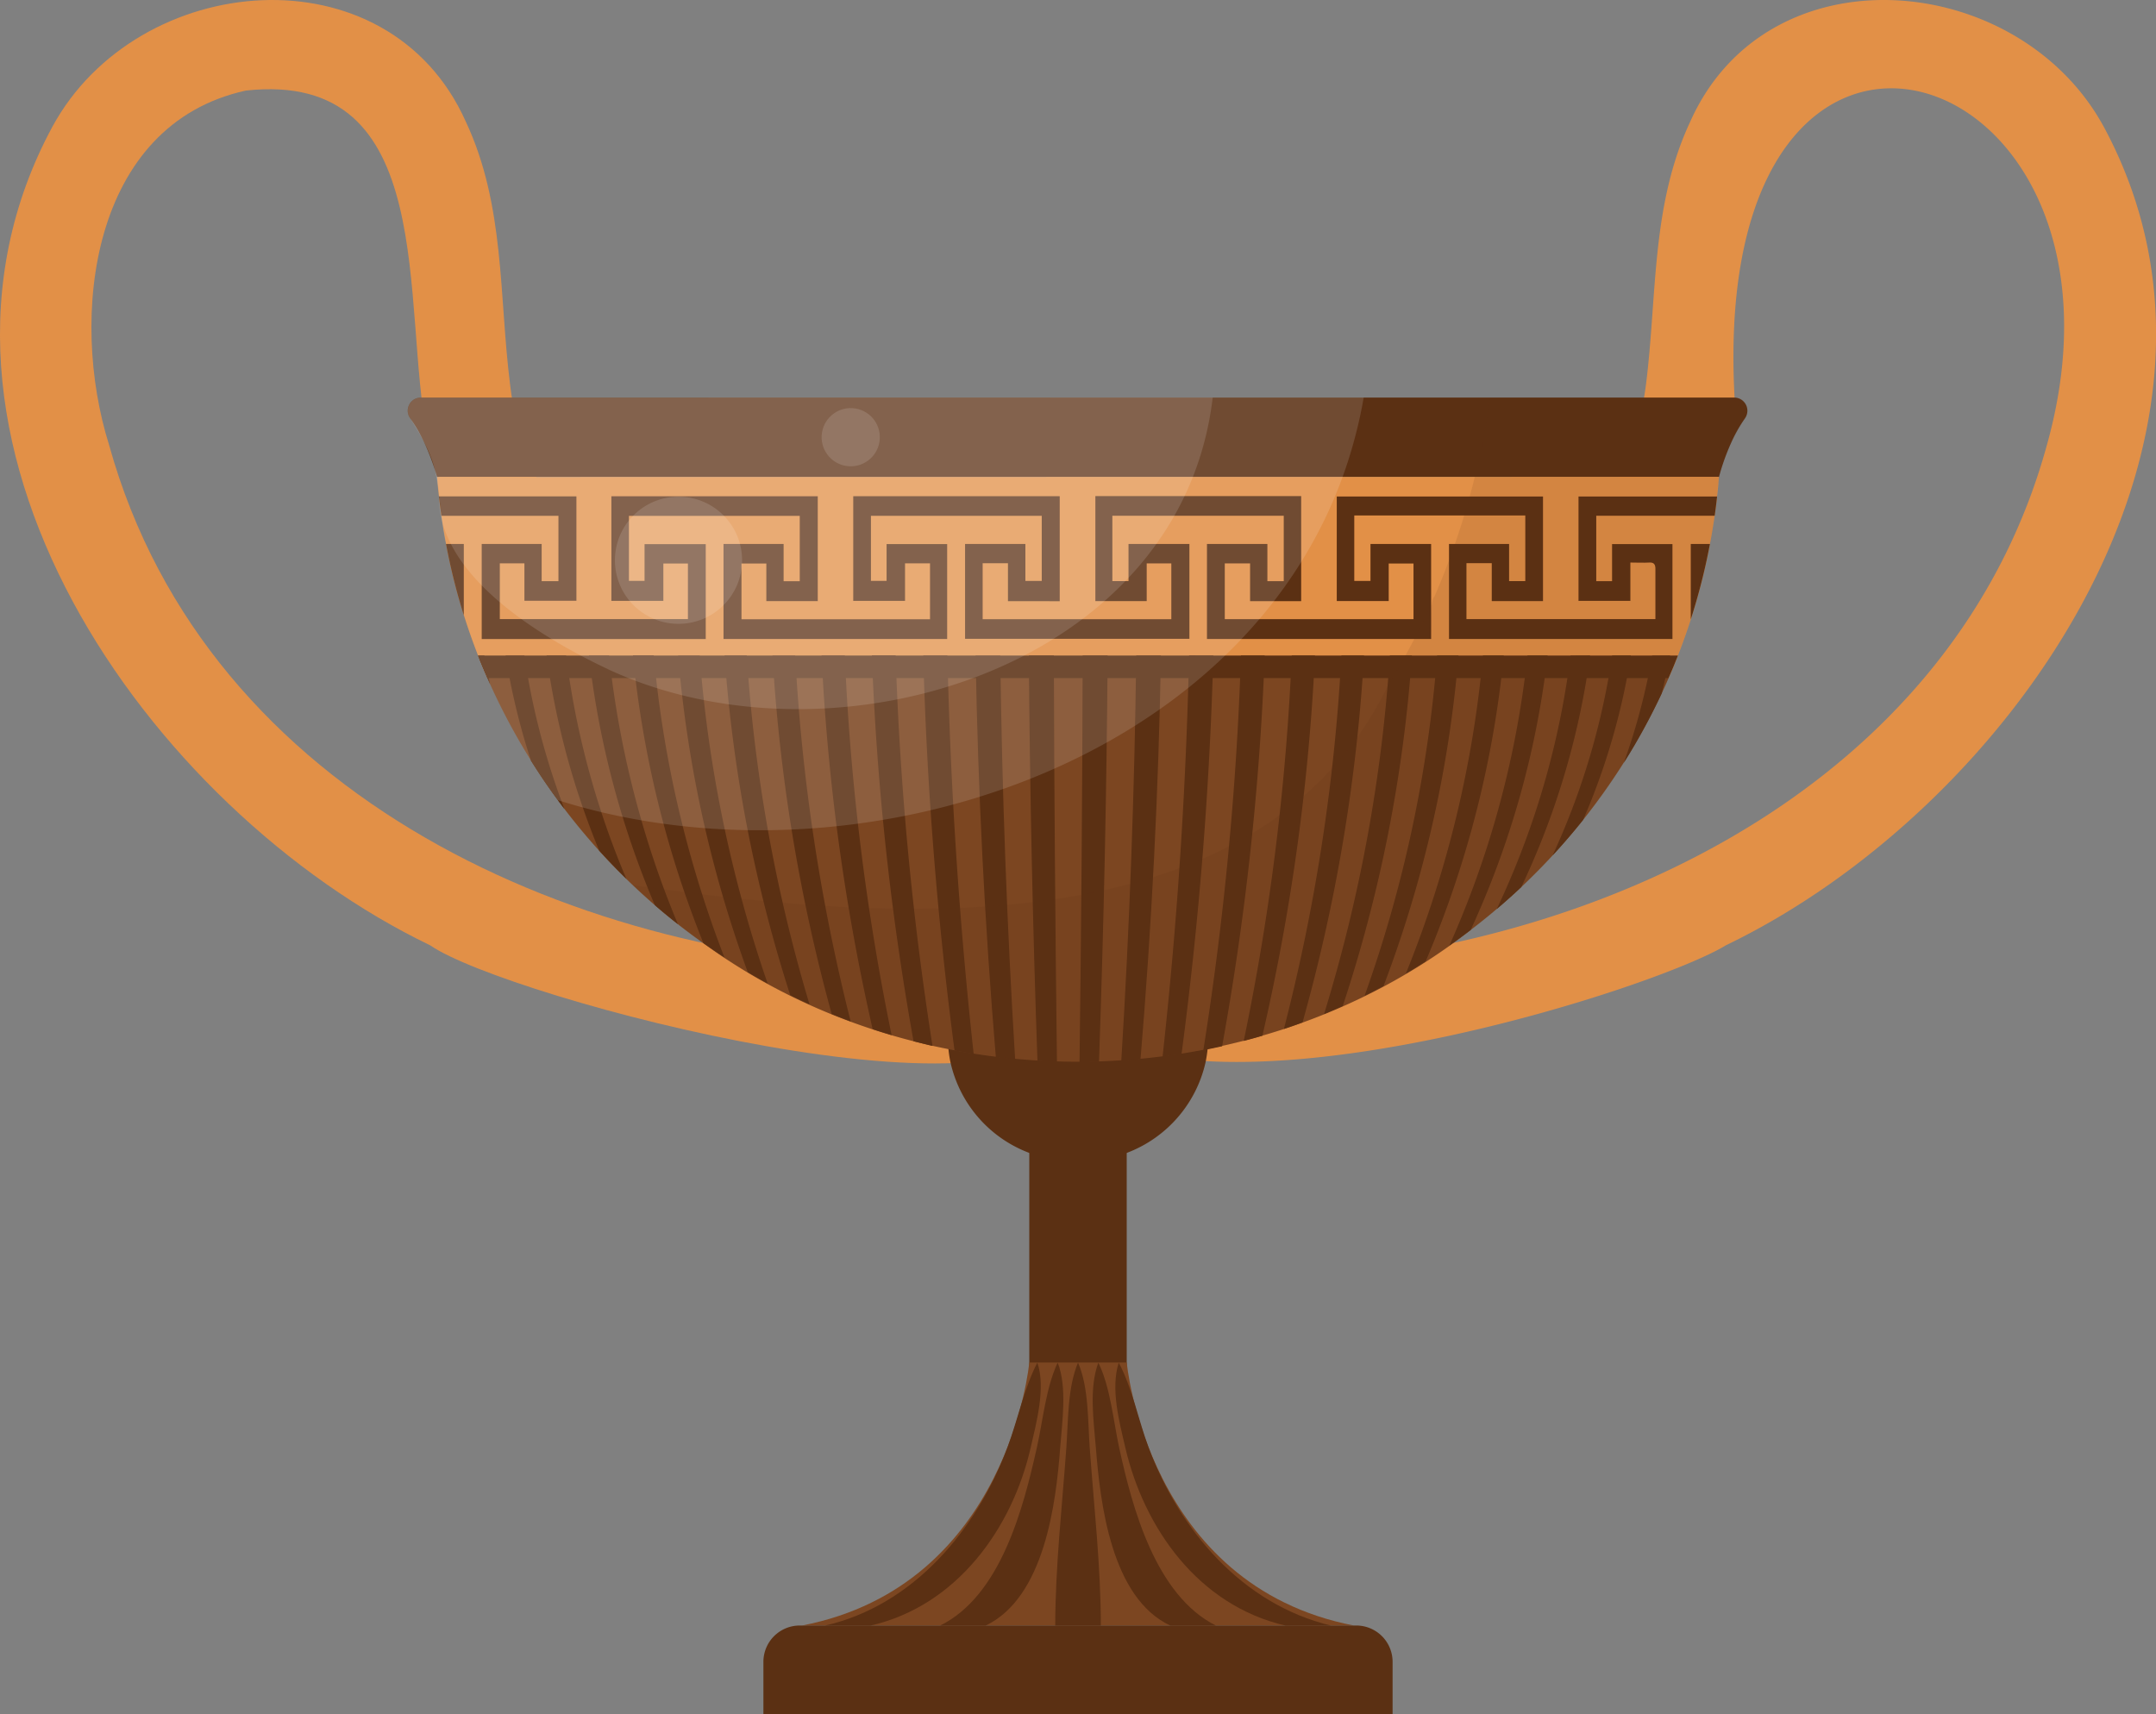 <svg xmlns="http://www.w3.org/2000/svg" viewBox="0 0 681.56 542.03"><rect x="0" y="0" width="681.56" height="542.03" fill="#808080" stroke="none"/><defs><style>.cls-1{fill:#e29047;}.cls-2,.cls-4{fill:#5b3013;}.cls-3{fill:#7c4621;}.cls-4{opacity:0.11;}.cls-5{fill:#fff;opacity:0.13;}</style></defs><g id="Слой_2" data-name="Слой 2"><g id="Слой_1-2" data-name="Слой 1"><path class="cls-1" d="M338.45,319.42C328.3,360.56,159.82,315.5,136,298.92,46.83,256-36.43,138.09,16.6,40,43.49-9.4,122.71-16.59,147.27,38.5c12.42,26.5,10.42,54.93,14,83.26,7.82,63.47,47.33,36.65,43.39,66.52-5.77,17.77-28.23,8.57-38.89.67-16.25-11.83-26.31-30.86-30.54-50.22-8.63-42.34,4-116.86-57.52-110.09-49,10.76-56,71.48-43.2,112.15C65.65,252.8,184,304.45,291.23,306.12,306.63,308.71,336.67,296.11,338.45,319.42Z"/><path class="cls-1" d="M545.59,298.91c-21.5,13.19-146.39,53.47-197.92,29.33-6.64-5-5.37-14.86.63-19.84,6-5.7,14.67-2.32,22.05-2.57a349.65,349.65,0,0,0,58.75-2.46c95.59-12,191.06-64.65,217.95-162.58,34.64-123.71-107.14-169-98.71-15.1-1.81,18.56-8,36.32-19.62,50.89-9.83,16-54.88,38-51.65,3.83,2.24-10.73,15-9.54,22-14.93,14-9.76,19.05-27.48,21.24-43.72,3.6-28.33,1.59-56.76,14-83.26C558.84-16.59,638.07-9.4,665,40,718,138.09,634.73,256,545.59,298.91Z"/><rect class="cls-2" x="325.38" y="359.1" width="30.8" height="89.71"/><path class="cls-3" d="M428,514H253.55c65.42-12.69,71.83-83.16,71.83-83.16h30.81S362.6,501.34,428,514Z"/><path class="cls-2" d="M440.23,525.52V542H241.33V525.52A11.48,11.48,0,0,1,252.82,514H428.75A11.48,11.48,0,0,1,440.23,525.52Z"/><path class="cls-2" d="M551.8,132c-.06.11-.13.21-.2.32a44.83,44.83,0,0,0-4.48,8,72.57,72.57,0,0,0-3.2,8.65.11.11,0,0,0,0,0c-.34,1.14-.51,1.83-.51,1.83H138.15s-2.89-10.95-8.45-18.48a4.15,4.15,0,0,1,3.36-6.61H548.33A4.16,4.16,0,0,1,551.8,132Z"/><path class="cls-2" d="M340.78,430.87c-3.33,8-3.06,18.14-3.68,26.84-1.33,18.53-3.48,37.56-3.52,56.32H348c0-18.73-2.19-37.83-3.52-56.32C343.89,449.71,344.2,438.47,340.78,430.87Z"/><path class="cls-2" d="M347.21,430.87c-3,8.14-1.47,18.36-.79,26.84,1.38,17.41,4.8,47.59,23.58,56.32h14.4c-19.12-9.6-26.47-37.31-30.62-56.32C352,449.49,351,438.53,347.21,430.87Z"/><path class="cls-2" d="M353.65,430.87c-2.62,8.37.18,18.64,2.08,26.84,5.9,25.38,23,49.92,50.7,56.32h14.39c-28.26-6.76-48.06-30.39-57.72-56.32C360,449.47,357.89,438.73,353.65,430.87Z"/><path class="cls-2" d="M327.92,430.87c-4.19,8.15-6.23,18.2-9.45,26.84-9.58,25.7-29.52,49.93-57.73,56.32h14.4c27.49-6.27,44.9-30.92,50.69-56.32C327.52,450.29,330.7,438.75,327.92,430.87Z"/><path class="cls-2" d="M334.35,430.87c-3.73,8-4.61,18.08-6.57,26.84-4.23,18.92-11.34,46.85-30.62,56.32h14.4c18.63-8.86,22.29-38.79,23.59-56.32C335.73,450,337.44,438.55,334.35,430.87Z"/><path class="cls-2" d="M381.79,331.17c0,.21,0,.43-.05.64-.14,1.38-.36,2.74-.63,4.07a40,40,0,0,1-24.92,28.68,43.06,43.06,0,0,1-30.81,0,39.91,39.91,0,0,1-24.92-28.68,36.48,36.48,0,0,1-.63-4.08l-.06-.63Z"/><path class="cls-3" d="M527.44,214.51c-.69,1.58-1.4,3.17-2.13,4.72a202.42,202.42,0,0,1-60.4,74.84h0C396,348,292.9,349.74,222.25,298.18h0a202.39,202.39,0,0,1-68.12-83.67Z"/><path class="cls-1" d="M543.4,150.78c-.16,2.07-.36,4.12-.59,6.17s-.47,4.07-.76,6.09c-.43,3-.93,6-1.5,9a197.46,197.46,0,0,1-6.06,23.86q-1.87,5.78-4.06,11.4-1.41,3.65-3,7.22H154.13c-.27-.59-.52-1.19-.78-1.79l-.76-1.8c-.5-1.2-1-2.41-1.46-3.63-1.64-4.22-3.15-8.49-4.51-12.84A198.41,198.41,0,0,1,141,172c-.06-.38-.14-.77-.21-1.16-.46-2.54-.88-5.11-1.23-7.69-.31-2-.56-4.08-.79-6.14s-.43-4.11-.59-6.18Z"/><path class="cls-2" d="M146.62,172v22.5A198.41,198.41,0,0,1,141,172Z"/><path class="cls-2" d="M540.55,172a197.46,197.46,0,0,1-6.06,23.86V172Z"/><path class="cls-2" d="M542.81,157q-.33,3.06-.76,6.09H504.61v20.68h5V172.05h19.09v30H458.06V172h19v11.75h5.12V163H428.12v20.69h5.12V172h19.17v30.05H381.55V172h19.1v11.76h5.17V163.09H351.64v20.65h5.11V172H376v30H305.08V172h19.07V183.7h5.17V163.11h-54v20.56h4.95V172.05h19.15v30h-70.7V172h19v11.78h5.1V163.12h-54v20.55h4.94V172.06H223.1v30H152.28V172h18.95v11.76h5.31V163.1h-37c-.31-2-.56-4.08-.79-6.14h43.47v33H165.78V178.13H158v17.63h59.47V178.19H209.7V190H193.27V156.93h65.24v33.15H242.26V178.19H234.4v17.62H294V178.14H286.1V190H269.73V156.9H335v33.2H318.64v-12h-8v17.7h59.64V178.15H362.5v11.93H346.27V156.87h65.06V190.1H395.18V178.15h-8v17.63h59.66V178.19H439v11.86H422.58V157h65.2v33.08h-16.2v-12h-8v17.68h59.73V185.54c0-1,0-2,0-3,0-.8,0-1.6,0-2.4.06-1.64-.43-2.34-1.91-2.26-1.92.11-3.86,0-6,0V190H499V157Z"/><path class="cls-2" d="M527.94,207.29q-.68,3.63-1.5,7.22c-.35,1.58-.72,3.14-1.12,4.71h0a199.1,199.1,0,0,1-12,22,200.33,200.33,0,0,0,7.57-26.67q.75-3.58,1.39-7.22Z"/><path class="cls-2" d="M446.34,207.29a453.51,453.51,0,0,1-21.87,110.83c-2,.87-3.92,1.72-5.91,2.54a493.76,493.76,0,0,0,20.8-113.37Z"/><path class="cls-2" d="M461.07,207.29a384.09,384.09,0,0,1-23.7,104.5q-3,1.6-6,3.09a413.65,413.65,0,0,0,22.93-107.59Z"/><path class="cls-2" d="M475.37,207.29A328.29,328.29,0,0,1,450.68,304q-3.09,2-6.25,3.83a352.54,352.54,0,0,0,24.36-100.54Z"/><path class="cls-2" d="M489.24,207.29c-.28,2.41-.6,4.82-.94,7.22a284.85,284.85,0,0,1-23.39,79.56h0q-2.75,2.1-5.57,4.11l-1.17.82c.1-.21.19-.42.28-.63A303.48,303.48,0,0,0,482,214.51c.32-2.4.6-4.81.87-7.22Z"/><path class="cls-2" d="M502.66,207.29q-.5,3.61-1.09,7.22a248.07,248.07,0,0,1-20.66,66c-2.52,2.38-5.11,4.68-7.75,6.93a263.72,263.72,0,0,0,22.31-72.9c.37-2.4.72-4.81,1-7.22Z"/><path class="cls-2" d="M515.56,207.29q-.57,3.63-1.27,7.22a215,215,0,0,1-13.8,44.7q-4.64,5.82-9.69,11.29a231.16,231.16,0,0,0,17.66-56c.43-2.4.83-4.81,1.18-7.22Z"/><path class="cls-2" d="M350.15,207.29q-.47,64.28-2.73,128.5c-2.05.07-4.09.1-6.16.11q.84-64.31,1-128.61Z"/><path class="cls-2" d="M367,207.29q-1.11,64-6.46,127.67c-2,.2-4,.36-6.08.49q3.94-63.94,4.73-128.16Z"/><path class="cls-2" d="M383.56,207.29a1211,1211,0,0,1-10.05,126q-3,.48-6,.86c4.63-42.05,7.42-84.43,8.38-126.88Z"/><path class="cls-2" d="M399.8,207.29a874.48,874.48,0,0,1-13.46,123.54q-3,.66-5.94,1.25a1006.21,1006.21,0,0,0,11.9-124.79Z"/><path class="cls-2" d="M415.69,207.29a675.66,675.66,0,0,1-16.62,120.22q-2.94.87-5.9,1.64a757.93,757.93,0,0,0,15.18-121.86Z"/><path class="cls-2" d="M431.2,207.29a546.4,546.4,0,0,1-19.44,116c-1.95.72-3.92,1.41-5.89,2.07a601.81,601.81,0,0,0,18.18-118.08Z"/><path class="cls-2" d="M320.91,335c-2.05-.19-4.07-.42-6.1-.68q-5.3-63.27-6.4-127h7.8Q317,271.21,320.91,335Z"/><path class="cls-2" d="M334.13,335.79c-2.06-.06-4.12-.15-6.17-.29q-2.25-64.06-2.72-128.21h7.9Q333.32,271.54,334.13,335.79Z"/><path class="cls-2" d="M242.67,311q-3.18-1.74-6.28-3.58a383.92,383.92,0,0,1-22-100.1h6.79A415.1,415.1,0,0,0,242.67,311Z"/><path class="cls-2" d="M255.9,317.57c-2.05-.93-4.08-1.88-6.09-2.89a454.63,454.63,0,0,1-20.75-107.39h7A494.61,494.61,0,0,0,255.9,317.57Z"/><path class="cls-2" d="M268.92,323c-2-.76-4-1.54-6-2.36a547.63,547.63,0,0,1-18.71-113.32h7.17A603.21,603.21,0,0,0,268.92,323Z"/><path class="cls-2" d="M281.86,327.32c-2-.61-4-1.23-6-1.9a677.75,677.75,0,0,1-16.14-118.13h7.34A756.18,756.18,0,0,0,281.86,327.32Z"/><path class="cls-2" d="M294.79,330.74c-2-.47-4-1-6-1.49a874.71,874.71,0,0,1-13.17-122h7.51A1002,1002,0,0,0,294.79,330.74Z"/><path class="cls-2" d="M307.8,333.27c-2-.33-4-.68-6.05-1.08a1206.27,1206.27,0,0,1-9.89-124.9h7.64C300.46,249.44,303.23,291.52,307.8,333.27Z"/><path class="cls-2" d="M154.92,216.3c-.27-.59-.54-1.19-.79-1.79s-.52-1.19-.78-1.79l-.76-1.8c-.5-1.2-1-2.41-1.46-3.63h2q.62,3.63,1.39,7.22C154.65,215.11,154.78,215.71,154.92,216.3Z"/><path class="cls-2" d="M178.42,255.81c-.7-.93-1.41-1.87-2.1-2.81q-4.47-6.06-8.47-12.48a215.55,215.55,0,0,1-6.74-26q-.71-3.58-1.27-7.22h5.93q.53,3.63,1.18,7.22a228.56,228.56,0,0,0,10.56,38.84C177.81,254.17,178.11,255,178.42,255.81Z"/><path class="cls-2" d="M198,277.88q-4.43-4.31-8.57-8.88a248.65,248.65,0,0,1-16.64-61.71h6.17A265.49,265.49,0,0,0,198,277.88Z"/><path class="cls-2" d="M214.31,292.23q-3.74-2.93-7.29-6-1.19-2.76-2.29-5.53a284.15,284.15,0,0,1-17.63-66.17c-.35-2.4-.65-4.81-.94-7.22h6.38c.27,2.41.55,4.82.87,7.22a305.89,305.89,0,0,0,16.68,67.07C211.42,285.15,212.83,288.71,214.31,292.23Z"/><path class="cls-2" d="M229,302.74c-2.25-1.45-4.46-3-6.63-4.5a329.51,329.51,0,0,1-22.29-91h6.59A353.62,353.62,0,0,0,229,302.74Z"/><path class="cls-2" d="M530.43,207.29q-1.41,3.65-3,7.22H154.13c-.27-.59-.52-1.19-.78-1.79l-.76-1.8c-.5-1.2-1-2.41-1.46-3.63Z"/><path class="cls-4" d="M480.91,280.47h0c0-.05.1-.1.15-.15Zm0,0h0c0-.05.1-.1.15-.15Zm0,0h0c0-.05.1-.1.15-.15Zm-33.8-78.41h5.3v-11Q449.92,196.64,447.11,202.06Zm33.8,78.41h0c0-.05.1-.1.15-.15ZM460,172c-.27.81-.56,1.61-.85,2.42.3-.81.59-1.61.86-2.42Z"/><path class="cls-4" d="M547.12,140.25c1.11-2.24,2.56-4.83,4.48-8A44.83,44.83,0,0,0,547.12,140.25Zm1.21-14.56H471a239.27,239.27,0,0,1-17.51,62.87c-1.71,1.65-1,11.38-1.11,13.5h-5.3c-2.62,5.09-5.47,10.08-8.48,15,0,0,0,0,0,0C397.21,301.28,279.12,291.28,200,279.8a202,202,0,0,0,22.29,18.38h0C292.9,349.74,396,348,464.9,294.07h0a205,205,0,0,0,16-13.59h0c34.34-32.17,56.87-76.67,61.9-123.53.54-9.46,3.39-16.07,8.79-24.66C553.59,129.66,548.36,129,548.33,125.69Z"/><path class="cls-5" d="M431.1,125.69C411.7,237.22,275.29,284.41,176.32,253A199.44,199.44,0,0,1,141,172c-3.71-16.36.5-21.36-11.28-39.64a4.16,4.16,0,0,1,3.36-6.62Z"/><path class="cls-5" d="M383.37,125.69c-10.13,85.6-119.3,118.7-190.27,86.34-20.89-9.78-54.56-29.47-54.35-55.07-1.05-8-.79-11.62-9.05-24.65a4.16,4.16,0,0,1,3.36-6.62Z"/><circle class="cls-5" cx="214.49" cy="177.16" r="20.1"/><circle class="cls-5" cx="268.92" cy="138.24" r="9.2" transform="translate(89.39 381.54) rotate(-80.78)"/></g></g></svg>